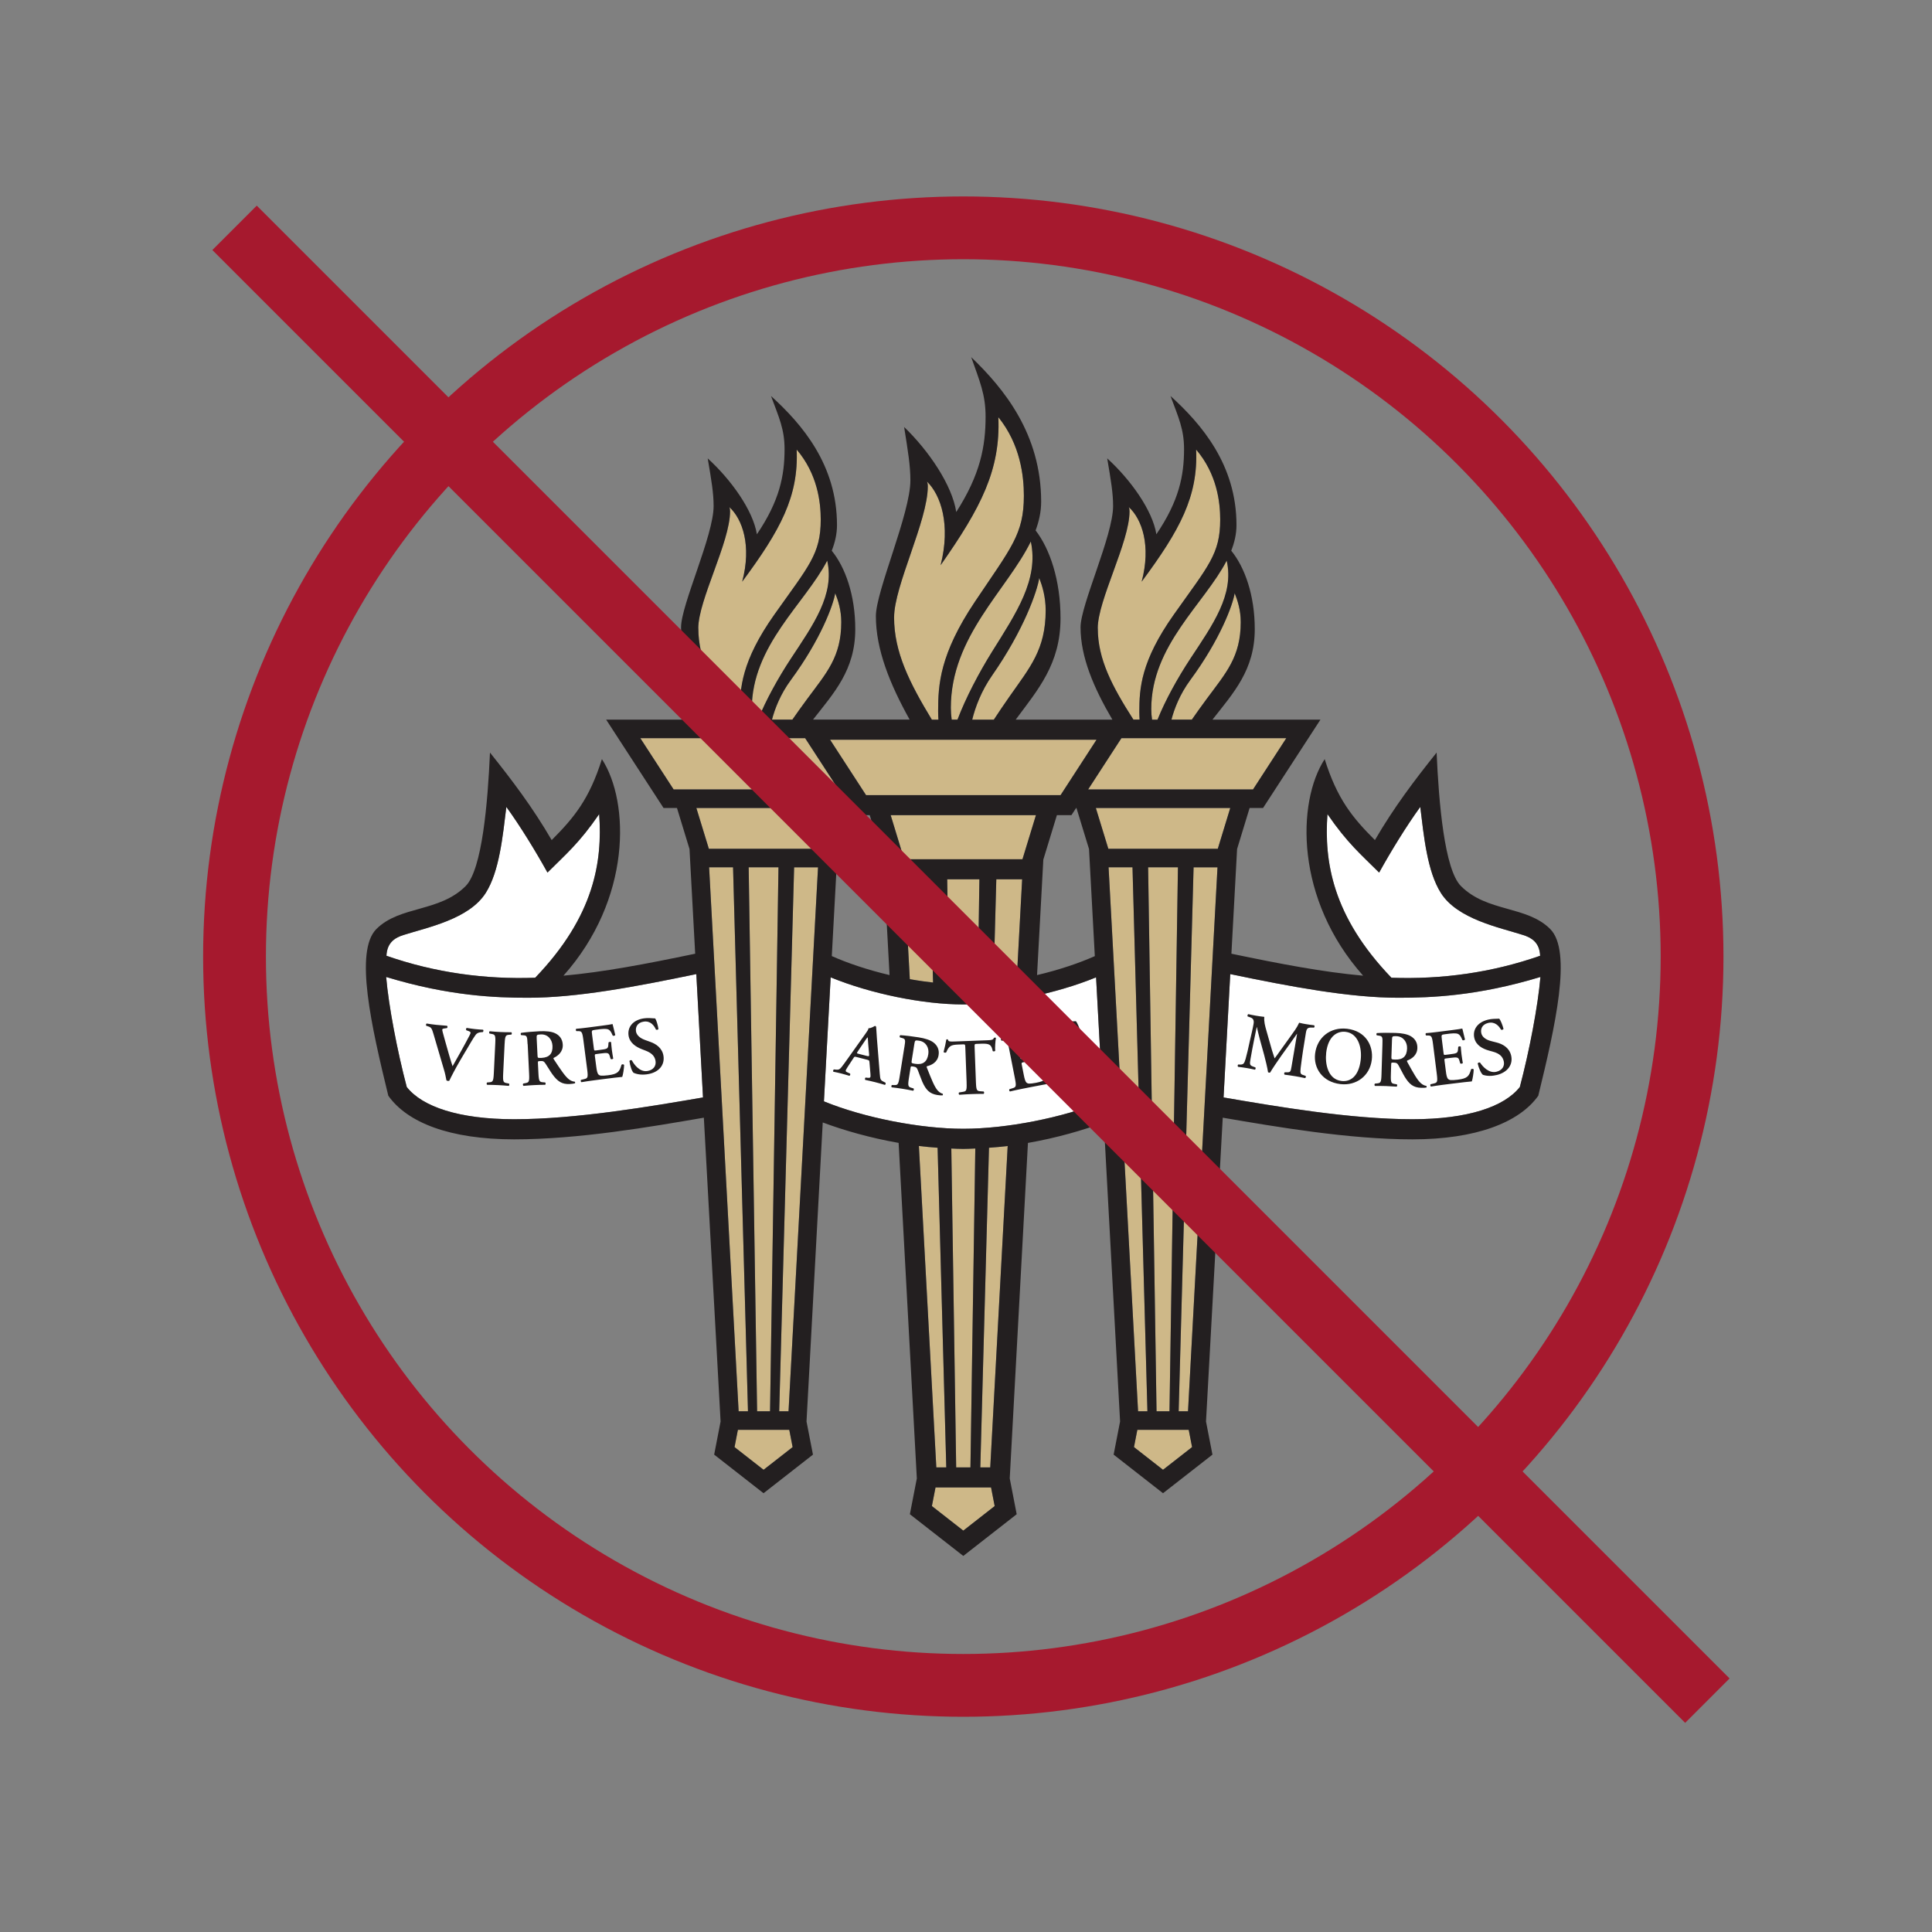 <?xml version="1.0" encoding="UTF-8"?>
<svg id="Layer_1" data-name="Layer 1" xmlns="http://www.w3.org/2000/svg" viewBox="0 0 800 800">
  <rect x="0" y="0" width="800" height="800" fill="#808080" stroke="none"/>
  <defs>
    <style>
      .cls-1 {
        fill: #ceb888;
      }

      .cls-1, .cls-2, .cls-3 {
        stroke-width: 0px;
      }

      .cls-2 {
        fill: #231f20;
      }

      .cls-4 {
        fill: none;
        stroke: #a6192e;
        stroke-miterlimit: 10;
        stroke-width: 26px;
      }

      .cls-3 {
        fill: #fff;
      }
    </style>
  </defs>
  <g>
    <path class="cls-3" d="M343.96,404.7c16.63,6.8,38.26,11.22,54.95,11.22s38.32-4.42,54.95-11.22l2.79,51.35c-16.63,6.8-39.97,11.35-57.74,11.35s-41.1-4.55-57.74-11.35l2.79-51.35ZM291.11,454.43c-21.77,3.73-52.63,9.02-78.18,9.02-22.9,0-38.1-5.18-44.5-13.35-3.97-15.02-7.51-33.62-8.53-45.56,26.18,7.97,45.64,8.6,58.68,8.61,20.32.02,44.8-4.61,69.75-9.8l2.77,51.08ZM209.67,334.13c5.8,8.01,12.19,18.44,17.03,27.19,7.59-7.59,13.12-12.16,21.4-24.21,1.4,19.45-1.89,42.15-26.49,67.75-20.71.74-41.54-2.09-61.59-9.1.25-5.69,3.78-7.55,7.08-8.6,9.93-3.16,27.11-6.55,34.02-17.39,5.68-8.93,7.07-23.65,8.55-35.64ZM509.43,403.35c24.95,5.2,49.44,9.82,69.75,9.8,13.04-.01,32.5-.65,58.68-8.61-1.02,11.94-4.55,30.54-8.53,45.56-6.39,8.17-21.6,13.35-44.5,13.35-25.55,0-56.41-5.29-78.18-9.02l2.77-51.08ZM596.64,369.77c6.9,10.84,24.09,14.23,34.02,17.39,3.3,1.05,6.83,2.91,7.08,8.6-20.04,7.02-40.87,9.84-61.58,9.1-24.6-25.61-27.88-48.31-26.49-67.75,8.28,12.05,13.8,16.62,21.4,24.21,4.84-8.75,11.22-19.18,17.03-27.19,1.47,11.99,2.87,26.71,8.55,35.64Z"/>
    <g>
      <g>
        <g>
          <polygon class="cls-1" points="464.35 305.67 532.62 305.67 518.84 326.9 450.57 326.9 464.35 305.67"/>
          <polygon class="cls-1" points="454.05 306.3 439.15 329.24 358.61 329.24 343.71 306.3 454.05 306.3"/>
          <polygon class="cls-1" points="374.38 355.79 368.81 337.54 428.96 337.54 423.38 355.79 374.38 355.79"/>
          <path class="cls-1" d="M423.25,364.09l-2.24,41.39c-3.13.56-6.44,1.04-9.62,1.38l1.16-42.77h10.7Z"/>
          <path class="cls-1" d="M405.55,364.09l-.66,43.28c-2.04.11-3.96.21-5.98.21s-3.97-.1-6.03-.21l-.66-43.28h13.34Z"/>
          <path class="cls-1" d="M386.37,406.85c-3.19-.35-6.5-.83-9.64-1.39l-2.24-41.38h10.71l1.16,42.77Z"/>
          <polygon class="cls-1" points="278.94 326.9 265.15 305.67 333.4 305.67 347.2 326.9 278.94 326.9"/>
          <polygon class="cls-1" points="293.63 359.13 303.54 359.13 309.72 584.39 305.85 584.39 293.63 359.13"/>
          <polygon class="cls-1" points="316.18 608.6 304.16 599.22 305.54 592.06 326.81 592.06 328.2 599.22 316.18 608.6"/>
          <polygon class="cls-1" points="310.01 359.13 322.35 359.13 318.86 584.39 313.5 584.39 310.01 359.13"/>
          <polygon class="cls-1" points="326.51 584.39 322.65 584.39 328.83 359.13 338.72 359.13 326.51 584.39"/>
          <polygon class="cls-1" points="338.84 351.46 293.53 351.46 288.36 334.58 344 334.58 338.84 351.46"/>
          <polygon class="cls-1" points="398.88 633.79 385.88 623.63 387.38 615.91 410.38 615.91 411.87 623.63 398.88 633.79"/>
          <path class="cls-1" d="M380.49,474.53c2.45.31,5.26.53,7.75.73l3.59,132.36h-4.12l-7.22-133.08Z"/>
          <path class="cls-1" d="M393.91,475.58c1.79.07,3.22.16,4.99.16s3.18-.11,4.95-.17l-2.01,132.04h-5.91l-2.01-132.03Z"/>
          <path class="cls-1" d="M410.05,607.61h-4.12l3.59-132.35c2.48-.19,5.29-.41,7.74-.72l-7.22,133.07Z"/>
          <polygon class="cls-1" points="459.04 359.13 468.94 359.13 475.12 584.39 471.25 584.39 459.04 359.13"/>
          <polygon class="cls-1" points="481.58 608.6 469.56 599.22 470.96 592.06 492.22 592.06 493.62 599.22 481.58 608.6"/>
          <polygon class="cls-1" points="475.42 359.13 487.76 359.13 484.26 584.39 478.9 584.39 475.42 359.13"/>
          <polygon class="cls-1" points="491.93 584.39 488.06 584.39 494.24 359.13 504.14 359.13 491.93 584.39"/>
          <polygon class="cls-1" points="504.26 351.46 458.94 351.46 453.77 334.58 509.41 334.58 504.26 351.46"/>
        </g>
        <path class="cls-1" d="M345.85,245.63c1.18,2.98,2.5,6.93,2.5,11.96,0,14.44-6.13,21.04-14.11,31.83-2.32,3.14-4.33,5.95-6.14,8.57h-8.44c1.2-4.6,3.53-10.58,7.78-16.36,12.45-16.91,17.6-31.13,18.41-36Z"/>
        <path class="cls-1" d="M327.45,272.78c-5.17,7.85-10.31,17.09-13.57,25.22h-2.26c-.21-1.42-.33-2.88-.33-4.38,0-26.41,21.98-43.57,31.24-61.49,3.2,14.1-5.8,26.6-15.08,40.65Z"/>
        <path class="cls-1" d="M289.14,260.15c0-11.63,13.16-35.72,13.16-48.38,0-.83-.08-1.27-.32-1.82,5.47,4.98,9.32,16.02,5.34,30.92,15.83-21.35,23.42-35.29,22.56-54.72,8.62,10.09,9.97,21.78,9.97,29,0,14.29-4.93,19.15-19.16,39.27-13.71,19.37-14.33,30.7-14.33,40.36,0,1.24.05,2.27.11,3.19h-2.56c-8.8-13.74-14.75-25.01-14.75-37.84Z"/>
        <path class="cls-1" d="M511.26,245.63c1.18,2.98,2.5,6.93,2.5,11.96,0,14.44-6.13,21.04-14.11,31.83-2.32,3.14-4.33,5.95-6.14,8.57h-8.44c1.2-4.6,3.53-10.58,7.78-16.36,12.45-16.91,17.6-31.13,18.41-36Z"/>
        <path class="cls-1" d="M492.87,272.78c-5.17,7.85-10.31,17.09-13.57,25.22h-2.26c-.21-1.42-.33-2.88-.33-4.38,0-26.41,21.98-43.57,31.24-61.49,3.2,14.1-5.8,26.6-15.08,40.65Z"/>
        <path class="cls-1" d="M454.55,260.15c0-11.63,13.16-35.72,13.16-48.38,0-.83-.08-1.27-.32-1.82,5.47,4.98,9.32,16.02,5.34,30.92,15.83-21.35,23.42-35.29,22.56-54.72,8.62,10.09,9.97,21.78,9.97,29,0,14.29-4.93,19.15-19.16,39.27-13.71,19.37-14.33,30.7-14.33,40.36,0,1.24.05,2.27.11,3.19h-2.56c-8.8-13.74-14.75-25.01-14.75-37.84Z"/>
      </g>
      <path class="cls-1" d="M430.34,239.35c1.26,3.33,2.65,7.76,2.65,13.4,0,16.18-6.5,23.56-14.96,35.65-2.46,3.52-4.59,6.66-6.51,9.6h-8.95c1.27-5.15,3.74-11.85,8.25-18.32,13.2-18.94,18.65-34.86,19.51-40.33Z"/>
      <path class="cls-1" d="M410.85,269.75c-5.48,8.79-10.92,19.14-14.38,28.24h-2.4c-.22-1.59-.35-3.23-.35-4.91,0-29.58,23.3-48.79,33.12-68.87,3.39,15.79-6.15,29.79-15.98,45.53Z"/>
      <path class="cls-1" d="M370.23,255.61c0-13.03,13.95-40.01,13.95-54.18,0-.93-.09-1.42-.35-2.03,5.8,5.58,9.88,17.94,5.66,34.64,16.78-23.91,24.82-39.52,23.91-61.29,9.13,11.3,10.56,24.4,10.56,32.49,0,16.01-5.23,21.45-20.31,43.98-14.53,21.7-15.19,34.38-15.19,45.2,0,1.39.05,2.54.12,3.58h-2.72c-9.33-15.39-15.64-28.02-15.64-42.38Z"/>
    </g>
    <path class="cls-2" d="M464.35,305.67h68.27l-13.78,21.23h-68.27l13.78-21.23ZM453.34,395.91c-6.45,2.87-14.75,5.69-23.92,7.85l2.6-47.82,5.62-18.4h6.02l1.93-2.96h.15l5.2,16.99,2.4,44.34ZM454.05,306.3l-14.89,22.95h-80.54l-14.9-22.95h110.34ZM374.38,355.79l-5.57-18.25h60.15l-5.58,18.25h-49ZM423.25,364.09l-2.24,41.39c-3.13.56-6.44,1.04-9.62,1.38l1.16-42.77h10.7ZM405.55,364.09l-.66,43.28c-2.04.11-3.96.21-5.98.21s-3.97-.1-6.03-.21l-.66-43.28h13.34ZM386.37,406.85c-1.99-.22-5.31-.62-9.64-1.39l-2.24-41.38h10.71l1.16,42.77ZM368.33,403.75c-9.17-2.16-17.47-4.99-23.9-7.86l2.4-44.3,5.2-17.01h.15l1.93,2.96h6.02l5.62,18.37,2.59,47.84ZM278.94,326.9l-13.79-21.23h68.25l13.8,21.23h-68.26ZM293.63,359.13h9.91l6.18,225.25h-3.87l-12.22-225.25ZM316.18,608.6l-12.02-9.39,1.39-7.15h21.27l1.39,7.15-12.03,9.39ZM310.01,359.13h12.34l-3.49,225.25h-5.36l-3.49-225.25ZM326.51,584.39h-3.86l6.18-225.25h9.9l-12.21,225.25ZM338.84,351.46h-45.32l-5.17-16.88h55.64l-5.16,16.88ZM398.88,633.79l-13-10.16,1.5-7.72h22.99l1.5,7.72-12.99,10.16ZM380.49,474.53c2.45.31,5.26.53,7.75.73l3.59,132.36h-4.12l-7.22-133.08ZM393.91,475.58c1.79.07,3.22.16,4.99.16s3.18-.11,4.95-.17l-2.01,132.04h-5.91l-2.01-132.03ZM410.05,607.61h-4.12l3.59-132.35c2.48-.19,5.29-.41,7.74-.72l-7.22,133.07ZM459.04,359.13h9.9l6.18,225.25h-3.87l-12.21-225.25ZM481.58,608.6l-12.02-9.39,1.39-7.15h21.27l1.39,7.15-12.03,9.39ZM475.42,359.13h12.34l-3.5,225.25h-5.36l-3.49-225.25ZM491.93,584.39h-3.87l6.18-225.25h9.9l-12.21,225.25ZM504.26,351.46h-45.32l-5.17-16.88h55.65l-5.16,16.88ZM343.96,404.7c16.63,6.8,38.26,11.22,54.95,11.22s38.32-4.42,54.95-11.22l2.79,51.35c-16.63,6.8-39.97,11.35-57.74,11.35s-41.1-4.55-57.74-11.35l2.79-51.35ZM430.34,239.35c1.26,3.33,2.65,7.76,2.65,13.4,0,16.18-6.5,23.56-14.96,35.65-2.46,3.52-4.59,6.66-6.51,9.6h-8.95c1.27-5.15,3.74-11.85,8.25-18.32,13.2-18.94,18.65-34.86,19.51-40.33ZM410.85,269.75c-5.48,8.79-10.92,19.14-14.38,28.24h-2.4c-.22-1.59-.35-3.23-.35-4.91,0-29.58,23.3-48.79,33.12-68.87,3.39,15.79-6.15,29.79-15.98,45.53ZM370.23,255.61c0-13.03,13.95-40.01,13.95-54.18,0-.93-.09-1.42-.35-2.03,5.8,5.58,9.88,17.94,5.66,34.64,16.78-23.91,24.82-39.52,23.91-61.29,9.13,11.3,10.56,24.4,10.56,32.49,0,16.01-5.23,21.45-20.31,43.98-14.53,21.7-15.19,34.38-15.19,45.2,0,1.39.05,2.54.12,3.58h-2.72c-9.33-15.39-15.64-28.02-15.64-42.38ZM345.85,245.63c1.18,2.98,2.5,6.93,2.5,11.96,0,14.44-6.13,21.04-14.11,31.83-2.32,3.14-4.33,5.95-6.14,8.57h-8.44c1.2-4.6,3.53-10.58,7.78-16.36,12.45-16.91,17.6-31.13,18.41-36ZM327.45,272.78c-5.17,7.85-10.31,17.09-13.57,25.22h-2.26c-.21-1.42-.33-2.88-.33-4.38,0-26.41,21.98-43.57,31.24-61.49,3.2,14.1-5.8,26.6-15.08,40.65ZM289.14,260.15c0-11.63,13.16-35.72,13.16-48.38,0-.83-.08-1.27-.32-1.82,5.47,4.98,9.32,16.02,5.34,30.92,15.83-21.35,23.42-35.29,22.56-54.72,8.62,10.09,9.97,21.78,9.97,29,0,14.29-4.93,19.15-19.16,39.27-13.71,19.37-14.33,30.7-14.33,40.36,0,1.24.05,2.27.11,3.19h-2.56c-8.8-13.74-14.75-25.01-14.75-37.84ZM511.26,245.63c1.18,2.98,2.5,6.93,2.5,11.96,0,14.44-6.13,21.04-14.11,31.83-2.32,3.14-4.33,5.95-6.14,8.57h-8.44c1.2-4.6,3.53-10.58,7.78-16.36,12.45-16.91,17.6-31.13,18.41-36ZM492.87,272.78c-5.17,7.85-10.31,17.09-13.57,25.22h-2.26c-.21-1.42-.33-2.88-.33-4.38,0-26.41,21.98-43.57,31.24-61.49,3.2,14.1-5.8,26.6-15.08,40.65ZM454.55,260.15c0-11.63,13.16-35.72,13.16-48.38,0-.83-.08-1.27-.32-1.82,5.47,4.98,9.32,16.02,5.34,30.92,15.83-21.35,23.42-35.29,22.56-54.72,8.62,10.09,9.97,21.78,9.97,29,0,14.29-4.93,19.15-19.16,39.27-13.71,19.37-14.33,30.7-14.33,40.36,0,1.24.05,2.27.11,3.19h-2.56c-8.8-13.74-14.75-25.01-14.75-37.84ZM539.64,445.16c-1.02-.34-1.35-.6-1.08-2.82.59-4.91,1.35-9.78,2.18-14.65.28-1.74.71-2.21,2.19-2.2l1.11.02c.36-.14.4-.78.06-.97-.93-.1-2.09-.26-3.47-.49-.73-.12-1.81-.34-2.68-.56-.92,2.09-2.3,3.85-3.72,5.84l-4.16,5.79c-1.01,1.42-1.6,2.27-2.28,3.13-.3-.83-.87-2.62-1.05-3.22l-2.33-8.21c-.55-1.92-1.08-3.77-.89-5.76-1.23-.12-2.39-.31-3.53-.5-1.22-.21-2.1-.39-3.08-.62-.31.06-.44.68-.3.94l1.1.39c1.24.45,1.62,1.19,1.36,2.73-.34,2-1.01,4.7-1.51,6.91-.74,3.39-1.2,5.51-1.78,7.55-.58,1.97-.89,2.42-2.5,2.35l-.56-.03c-.22.13-.33.76-.06.97,1.29.15,2.47.32,3.53.5,1.22.2,2.24.41,3.44.68.28-.09.4-.71.19-.95l-1.05-.38c-1.36-.5-1.32-1-.95-3.17.46-2.7,1.02-5.61,1.42-7.61.3-1.37.8-3.92,1.14-5.52h.06c.22,1.06.77,3.29,1.16,4.77l1.87,6.81c.47,1.77,1.33,5.23,1.6,7.1.21.17.7.25.86.14.84-1.44,3.11-4.82,4.61-6.93l3.81-5.31c.84-1.21,1.48-2.12,2.67-3.78h.07s-2.28,13.46-2.28,13.46c-.37,2.24-.5,2.45-1.87,2.46h-.92c-.36.16-.33.8-.09.98,1.45.18,2.87.38,4.42.64,1.32.22,2.59.47,4,.78.39-.07.53-.76.22-.94l-.92-.33ZM568.02,438.89c-.79,6.52-6.33,10.8-13.01,10.01-7.48-.89-11.17-6.67-10.46-12.56.8-6.76,6.3-11.17,13.25-10.35,7.65.91,10.94,6.88,10.23,12.9ZM549.15,435.91c-.53,4.57.68,11.03,6.34,11.7,3.76.45,7.14-2,7.94-8.66.59-5-.96-11.06-6.24-11.69-3.3-.39-7.2,1.59-8.05,8.65ZM572.43,432.65c.1-3.2.08-3.6-1.48-3.82l-.86-.13c-.23-.24-.21-.77.06-.93,2.1-.13,4.94-.15,7.67-.06,2.61.08,4.86.49,6.3,1.33,1.67.96,2.86,2.56,2.78,4.96-.09,3.07-2.51,4.52-4.17,5.14-.2.1-.15.37-.02.57,2.54,4.59,4.11,7.47,5.64,8.82.91.83,1.86,1.06,2.26,1.11.17.14.16.51.05.67-.4.09-1.04.17-2.21.13-3.2-.1-4.89-1.46-6.82-4.62-.85-1.43-1.72-3.29-2.49-4.61-.56-1.02-.92-1.16-2.02-1.2-1.01-.03-1.04,0-1.06.7l-.13,4.27c-.11,3.53.18,3.64,1.75,3.89l.72.12c.23.24.18.84-.09.96-1.46-.11-2.96-.19-4.43-.24-1.47-.04-2.96-.06-4.51-.04-.26-.14-.34-.75-.04-.97l.74-.08c1.58-.15,1.88-.24,1.98-3.77l.38-12.2ZM576.15,437.57c-.02,1.07-.02,1.13,1.58,1.18,3.26.1,4.81-1.45,4.91-4.61.09-2.63-1.55-4.99-4.43-5.08-1.73-.05-1.78.04-1.82,1.58l-.23,6.93ZM594.94,444.68c.44,3.51.16,3.64-1.37,4l-1.21.29c-.2.26-.09.85.19.95,1.47-.25,3.49-.54,4.95-.73l3.77-.47c3.86-.49,6.71-.81,8.18-.93.34-.95.76-3.56.78-4.97-.25-.31-.82-.33-1.08-.07-.82,2.83-1.43,3.84-5.63,4.34-2.79.32-3.38.15-3.84-.26-.57-.5-.79-1.68-.99-3.37l-.54-4.2c-.1-.82-.07-.9.68-.99l1.59-.2c2.87-.36,3.44-.37,3.85.99l.39,1.3c.29.16.92.08,1.06-.17-.16-1.05-.38-2.2-.53-3.46-.16-1.22-.24-2.42-.31-3.32-.2-.25-.83-.17-1.07.09l-.09,1.16c-.12,1.46-.6,1.55-3.49,1.92l-1.59.2c-.76.1-.79.07-.9-.79l-.7-5.59c-.23-1.88-.25-1.95,1.18-2.13l2.21-.28c.89-.11,1.9-.14,2.68-.04,1.09.16,1.69.89,2.47,2.75.28.16.93.01,1.04-.27-.39-1.4-.91-3.98-1.12-4.53-.42.12-2.33.39-4.44.66l-6.31.8c-1.46.18-3.02.35-4.29.44-.24.17-.21.77.06.97h.53c1.59,0,1.9.1,2.34,3.6l1.55,12.3ZM619.72,445.16c4.71-1.15,6.89-4.47,5.99-8.17-.8-3.28-3.63-4.72-6.01-5.32l-2.26-.58c-2.42-.61-3.73-1.85-4.05-3.21-.41-1.72.25-3.67,2.83-4.3,2.77-.67,4.44,1.23,5.33,2.8.35.16.92-.02,1.02-.35-.38-1.53-1.22-3.59-1.75-4.22-1.6.08-2.94-.01-4.63.4-4.74,1.15-6.47,4.47-5.69,7.68.71,2.92,3.35,4.38,6.11,5.15l1.59.44c2.78.77,4.01,2.05,4.46,3.9.48,1.98-.55,3.81-3.02,4.41-3.19.78-5.79-2.27-6.78-3.79-.31-.16-.86,0-.98.37.46,2.02,1.43,4.16,2.18,4.7.75.23,2.67.8,5.66.07ZM192.76,435.37c1.89-3.19,3.06-5.31,4.16-6.81.67-.9,1.43-1.05,2.21-1.14l.85-.07c.19-.25.29-.78.04-.97-.94-.04-2.04-.13-3.23-.25-1.06-.12-2.19-.27-3.54-.49-.29.14-.37.67-.17.96l.94.34c.97.34,1.04.62.37,1.88-2.25,4.33-4.74,8.69-6.99,12.68-.25-.8-.94-2.86-1.37-4.42l-1.75-6.17c-1-3.53-1.18-4.29-1.15-4.59.03-.27.31-.4,1.06-.49l.85-.11c.32-.2.35-.73.07-.97-1.77-.13-2.9-.22-4.39-.38-1.29-.14-2.72-.33-4.01-.54-.34.07-.41.67-.2.92l.78.25c1.3.41,1.55.91,2.23,3.23l4.29,14.61c.45,1.46.8,3.14,1.05,4.51.16.12.38.21.62.24.23.02.51-.01.58-.11.75-1.63,2.7-5.35,4.39-8.22l2.31-3.92ZM208.96,432.21c.17-3.53.47-3.62,2.05-3.75l.74-.06c.24-.22.24-.82-.02-.97-1.47.02-2.97-.02-4.44-.09-1.53-.07-3.03-.18-4.5-.32-.27.1-.34.7-.12.94l.73.14c1.56.27,1.85.39,1.68,3.92l-.6,12.4c-.17,3.53-.48,3.62-2.05,3.75l-.74.06c-.24.22-.24.82.02.97,1.47,0,3.04.05,4.51.12,1.47.07,2.97.18,4.43.32.27-.12.33-.72.11-.96l-.73-.14c-1.56-.27-1.85-.39-1.68-3.92l.6-12.4ZM218.46,432.37c-.16-3.21-.21-3.6-1.79-3.69l-.87-.06c-.24-.22-.27-.76,0-.94,2.09-.3,4.92-.54,7.66-.67,2.6-.12,4.89.1,6.4.83,1.75.82,3.05,2.33,3.17,4.73.15,3.07-2.15,4.72-3.75,5.47-.2.11-.11.38.03.57,2.89,4.38,4.7,7.13,6.33,8.36.97.76,1.95.91,2.35.92.18.13.19.49.1.67-.39.12-1.02.25-2.19.31-3.2.16-5-1.06-7.19-4.07-.97-1.36-1.99-3.15-2.85-4.41-.65-.97-1.03-1.09-2.13-1.03-1,.05-1.03.08-.99.78l.21,4.27c.17,3.54.47,3.62,2.06,3.75l.74.06c.24.22.24.83-.02.97-1.47,0-2.98.04-4.44.12-1.47.07-2.97.18-4.5.32-.28-.12-.4-.72-.11-.96l.73-.14c1.56-.28,1.85-.39,1.68-3.93l-.59-12.22ZM222.57,436.99c.05,1.07.05,1.14,1.66,1.06,3.27-.16,4.69-1.83,4.54-5-.13-2.64-1.94-4.86-4.85-4.72-1.74.09-1.76.18-1.69,1.72l.34,6.94ZM243.14,442.86c.45,3.5.17,3.64-1.36,4.01l-1.21.29c-.2.26-.09.85.19.95,1.48-.26,3.49-.55,4.95-.74l3.77-.49c3.87-.5,6.72-.84,8.18-.96.35-.95.75-3.56.77-4.97-.24-.31-.82-.33-1.08-.06-.81,2.83-1.42,3.85-5.62,4.36-2.78.32-3.37.17-3.83-.24-.57-.5-.79-1.68-1.01-3.37l-.55-4.2c-.1-.83-.08-.9.68-.99l1.58-.21c2.88-.37,3.45-.38,3.86.98l.4,1.29c.29.17.92.08,1.06-.17-.17-1.06-.39-2.21-.55-3.47-.16-1.23-.25-2.42-.33-3.32-.2-.23-.83-.15-1.06.11l-.09,1.16c-.12,1.46-.61,1.56-3.48,1.93l-1.59.21c-.76.1-.8.07-.91-.79l-.72-5.59c-.25-1.89-.25-1.95,1.17-2.14l2.22-.29c.89-.11,1.9-.15,2.68-.05,1.1.16,1.7.89,2.47,2.74.29.17.94.01,1.04-.27-.38-1.4-.92-3.98-1.12-4.53-.42.12-2.34.4-4.45.68l-6.32.82c-1.46.19-3.02.36-4.28.46-.25.17-.2.76.06.96h.54c1.58,0,1.89.09,2.35,3.59l1.59,12.31ZM267.99,444.83c4.8-.69,7.29-3.78,6.75-7.55-.48-3.34-3.15-5.05-5.47-5.86l-2.21-.8c-2.35-.85-3.52-2.2-3.72-3.58-.25-1.75.59-3.63,3.24-4.01,2.81-.4,4.29,1.64,5.03,3.3.33.19.92.07,1.04-.25-.22-1.55-.87-3.69-1.34-4.37-1.59-.07-2.91-.29-4.63-.04-4.83.69-6.88,3.82-6.41,7.1.43,2.98,2.9,4.68,5.58,5.71l1.53.59c2.68,1.04,3.79,2.43,4.07,4.31.29,2.02-.92,3.74-3.43,4.11-3.24.47-5.54-2.82-6.38-4.42-.3-.19-.85-.08-1,.28.26,2.05,1.02,4.28,1.71,4.88.72.3,2.58,1.05,5.62.61ZM354.63,437.68c-.85-.21-.81-.2-1.32.59l-2.32,3.54c-1.13,1.74-1.02,1.84.13,2.34l.89.4c.17.29,0,.86-.31.92-1.02-.33-2.08-.6-3.4-.97-1.07-.27-2.08-.5-3.23-.72-.18-.22-.1-.71.21-.95l1.01.09c.97.08,1.4-.09,2.15-1.03.61-.74,1.47-1.96,2.6-3.54l7.38-10.38c.65-.94,1.17-1.63,1.22-2.21,1.19.07,2.6-.99,2.67-.97.25.07.39.2.48.4.15,1.59.18,3.21.32,4.8l1.19,14.74c.19,2.35.3,2.59,1.87,3.34l.47.22c.19.3.06.84-.21.95-1.32-.41-2.5-.74-4.19-1.17-1.39-.36-2.82-.66-3.96-.91-.22-.23-.11-.82.14-.97l.74.09c1.2.14,1.41-.01,1.28-1.5l-.4-4.79c-.07-.95-.19-.98-1.11-1.21l-4.3-1.1ZM358.88,437.22c.91.23,1.06.2,1-.64l-.37-4.23c-.14-1.87-.14-2.52-.25-2.79l-.07-.02c-.19.2-.69.93-1.62,2.31l-2.33,3.44c-.57.86-.51.87.27,1.07l3.36.86ZM374.46,433.77c.51-3.17.54-3.57-.99-3.97l-.84-.24c-.19-.27-.11-.8.18-.92,2.11.13,4.92.48,7.62.91,2.57.41,4.76,1.09,6.09,2.11,1.53,1.16,2.51,2.9,2.13,5.27-.48,3.03-3.06,4.17-4.79,4.57-.21.07-.19.34-.08.56,1.93,4.87,3.13,7.93,4.47,9.46.79.94,1.72,1.28,2.11,1.38.14.16.08.52-.04.67-.41.03-1.06.04-2.2-.15-3.16-.51-4.68-2.07-6.2-5.45-.66-1.52-1.31-3.49-1.89-4.89-.43-1.08-.77-1.27-1.86-1.45-.99-.16-1.03-.13-1.14.56l-.67,4.22c-.55,3.5-.27,3.64,1.25,4.08l.71.22c.19.27.06.85-.22.94-1.44-.3-2.92-.57-4.37-.8-1.46-.23-2.94-.44-4.47-.61-.24-.17-.25-.78.09-.96l.74.02c1.58.05,1.89,0,2.44-3.5l1.92-12.06ZM377.53,439.13c-.17,1.05-.18,1.12,1.4,1.37,3.23.51,4.97-.83,5.46-3.96.41-2.61-.9-5.15-3.77-5.6-1.71-.28-1.76-.18-2.01,1.34l-1.09,6.85ZM400.25,448.3c.13,3.53-.17,3.57-1.73,3.84l-1.4.22c-.22.17-.17.84.11.96,2.12-.15,3.7-.24,5.16-.29,1.47-.06,2.96-.08,4.91-.09.26-.14.27-.75.03-.97l-1.21-.09c-1.57-.11-1.88-.2-2.01-3.73l-.54-14.4c-.05-1.4-.03-1.47.84-1.5l1.9-.07c3.57-.14,4.23.47,4.76,3.06.31.22.87.13,1.03-.14-.14-1.07.02-3.94.3-5.32-.07-.1-.24-.16-.44-.15-.13,0-.27.08-.39.15-.37.78-.87.9-2.51.96l-13.6.51c-2.27.08-2.73.07-2.93-.76-.08-.11-.21-.14-.34-.14-.16,0-.3.04-.35.15-.19,1.19-.62,3.27-1.12,5.09.15.33.85.4,1.08.19,1.14-2.75,2.02-3.15,5.09-3.26l1.87-.07c.87-.03.9.03.96,1.43l.54,14.4ZM420.26,446.55c.69,3.48.41,3.64-1.1,4.1l-1.19.37c-.19.28-.04.86.25.93,1.46-.36,3.46-.78,4.9-1.07l3.74-.74c3.84-.75,6.67-1.28,8.12-1.5.28-.98.51-3.6.44-5.02-.26-.29-.84-.28-1.09.01-.62,2.88-1.16,3.94-5.33,4.73-2.76.51-3.37.39-3.85.01-.6-.46-.9-1.63-1.23-3.3l-.82-4.16c-.16-.82-.13-.89.61-1.04l1.58-.31c2.86-.56,3.42-.61,3.93.73l.49,1.26c.3.14.92.02,1.04-.24-.24-1.03-.53-2.17-.79-3.41-.23-1.21-.41-2.4-.54-3.29-.22-.25-.84-.13-1.06.16v1.16c-.03,1.47-.51,1.6-3.37,2.16l-1.57.31c-.76.15-.8.12-.96-.74l-1.09-5.54c-.37-1.87-.39-1.94,1.03-2.21l2.2-.44c.88-.17,1.89-.27,2.68-.22,1.11.09,1.76.78,2.66,2.58.3.14.94-.05,1.02-.34-.47-1.37-1.18-3.92-1.42-4.46-.42.15-2.31.56-4.41.97l-6.27,1.24c-1.45.28-2.99.55-4.25.73-.23.18-.15.78.12.97l.54-.04c1.58-.11,1.91-.03,2.59,3.44l2.4,12.2ZM444.88,446.19c4.68-1.24,6.79-4.6,5.82-8.28-.86-3.26-3.71-4.64-6.1-5.18l-2.28-.53c-2.43-.56-3.76-1.77-4.11-3.13-.45-1.71.17-3.66,2.75-4.35,2.74-.73,4.44,1.14,5.37,2.68.35.15.93-.04,1.02-.37-.41-1.52-1.29-3.56-1.83-4.18-1.59.11-2.92.05-4.61.49-4.71,1.25-6.37,4.59-5.53,7.79.77,2.91,3.43,4.31,6.2,5.02l1.59.4c2.78.71,4.05,1.97,4.54,3.81.52,1.97-.47,3.82-2.93,4.47-3.16.84-5.82-2.15-6.83-3.64-.32-.16-.86.02-.97.39.51,2.01,1.51,4.12,2.27,4.64.75.22,2.68.74,5.65-.04ZM291.11,454.43c-21.77,3.73-52.63,9.02-78.18,9.02-22.9,0-38.1-5.18-44.5-13.35-3.97-15.02-7.51-33.62-8.53-45.56,26.18,7.97,45.64,8.6,58.68,8.61,20.32.02,44.8-4.61,69.75-9.8l2.77,51.08ZM209.67,334.13c5.8,8.01,12.19,18.44,17.03,27.19,7.59-7.59,13.12-12.16,21.4-24.21,1.4,19.45-1.89,42.15-26.49,67.75-20.71.74-41.54-2.09-61.59-9.1.25-5.69,3.78-7.55,7.08-8.6,9.93-3.16,27.11-6.55,34.02-17.39,5.68-8.93,7.07-23.65,8.55-35.64ZM509.43,403.35c24.95,5.2,49.44,9.82,69.75,9.8,13.04-.01,32.5-.65,58.68-8.61-1.02,11.94-4.55,30.54-8.53,45.56-6.39,8.17-21.6,13.35-44.5,13.35-25.55,0-56.41-5.29-78.18-9.02l2.77-51.08ZM336.64,297.99c8.67-11.06,17.51-20.56,17.51-37.48,0-14.11-4.18-25.68-9.74-32.47,1.36-3.46,2.17-6.97,2.17-10.61,0-25-14.49-41.79-27.32-53.45,3.33,8.95,5.61,13.8,5.61,21.99,0,10.97-2.05,21.38-11.46,35.27-1.57-9.88-10.68-22.63-20.36-31.43,1.54,9.14,2.44,14.32,2.44,19.75,0,12.23-13.48,40.89-13.48,50.18,0,12.32,5.46,25.13,13.18,38.25h-44.19l23.76,36.58h5.56l5.19,16.99,2.35,43.35c-20.7,4.32-37.94,7.6-54.55,9.1,28.16-31.59,27.54-71.74,15.93-89.68-5.2,16.53-11.46,24.18-20.8,33.53-7.9-13.57-16.38-24.77-25.55-36.23-.91,20.69-3.24,48.44-10.09,55.29-10.88,10.88-27.23,8.06-36.94,17.76-9.2,9.2-2.04,40.45,4.93,69.04,7.86,11.1,25.37,18.06,52.12,18.06s56.48-5.18,78.54-8.97l6.93,125.8-2.66,13.72,20.45,15.98,20.46-15.98-2.67-13.72,6.72-123.82c8.65,3.23,19.55,6.38,31.42,8.46l7.54,138.94-2.88,14.82,22.12,17.27,22.11-17.27-2.88-14.83,7.54-138.92c11.86-2.08,22.76-5.22,31.42-8.45l6.73,123.8-2.67,13.72,20.45,15.98,20.47-15.98-2.67-13.72,6.93-125.8c22.06,3.78,52.28,8.97,78.54,8.97s44.25-6.96,52.12-18.06c6.97-28.59,14.13-59.84,4.93-69.04-9.71-9.71-26.06-6.89-36.94-17.76-6.86-6.86-9.19-34.6-10.09-55.29-9.17,11.46-17.65,22.65-25.55,36.23-9.35-9.35-15.61-17-20.8-33.53-11.61,17.94-12.24,58.09,15.93,89.68-16.61-1.5-33.85-4.78-54.55-9.1l2.35-43.34,5.19-17.01h5.57l23.76-36.58h-44.71c8.67-11.06,17.51-20.56,17.51-37.48,0-14.11-4.18-25.68-9.74-32.47,1.36-3.46,2.17-6.97,2.17-10.61,0-25-14.49-41.79-27.32-53.45,3.33,8.95,5.61,13.8,5.61,21.99,0,10.97-2.05,21.38-11.46,35.27-1.57-9.88-10.68-22.63-20.36-31.43,1.54,9.14,2.44,14.32,2.44,19.75,0,12.23-13.48,40.89-13.48,50.18,0,12.32,5.46,25.13,13.18,38.25h-40.03c9.19-12.39,18.56-23.03,18.56-41.98,0-15.81-4.43-28.76-10.32-36.36,1.44-3.87,2.3-7.81,2.3-11.89,0-28-15.36-46.8-28.96-59.86,3.53,10.03,5.95,15.45,5.95,24.62,0,12.29-2.17,23.95-12.15,39.51-1.66-11.06-11.32-25.34-21.58-35.21,1.63,10.24,2.59,16.04,2.59,22.12,0,13.7-14.29,45.79-14.29,56.2,0,13.8,5.79,28.14,13.98,42.84h-40.01ZM596.64,369.77c6.9,10.84,24.09,14.23,34.02,17.39,3.3,1.05,6.83,2.91,7.08,8.6-20.04,7.02-40.87,9.84-61.58,9.1-24.6-25.61-27.88-48.31-26.49-67.75,8.28,12.05,13.8,16.62,21.4,24.21,4.84-8.75,11.22-19.18,17.03-27.19,1.47,11.99,2.87,26.71,8.55,35.64Z"/>
  </g>
  <circle class="cls-4" cx="398.88" cy="396.11" r="301.77"/>
  <line class="cls-4" x1="97.12" y1="94.34" x2="706.98" y2="704.2"/>
</svg>